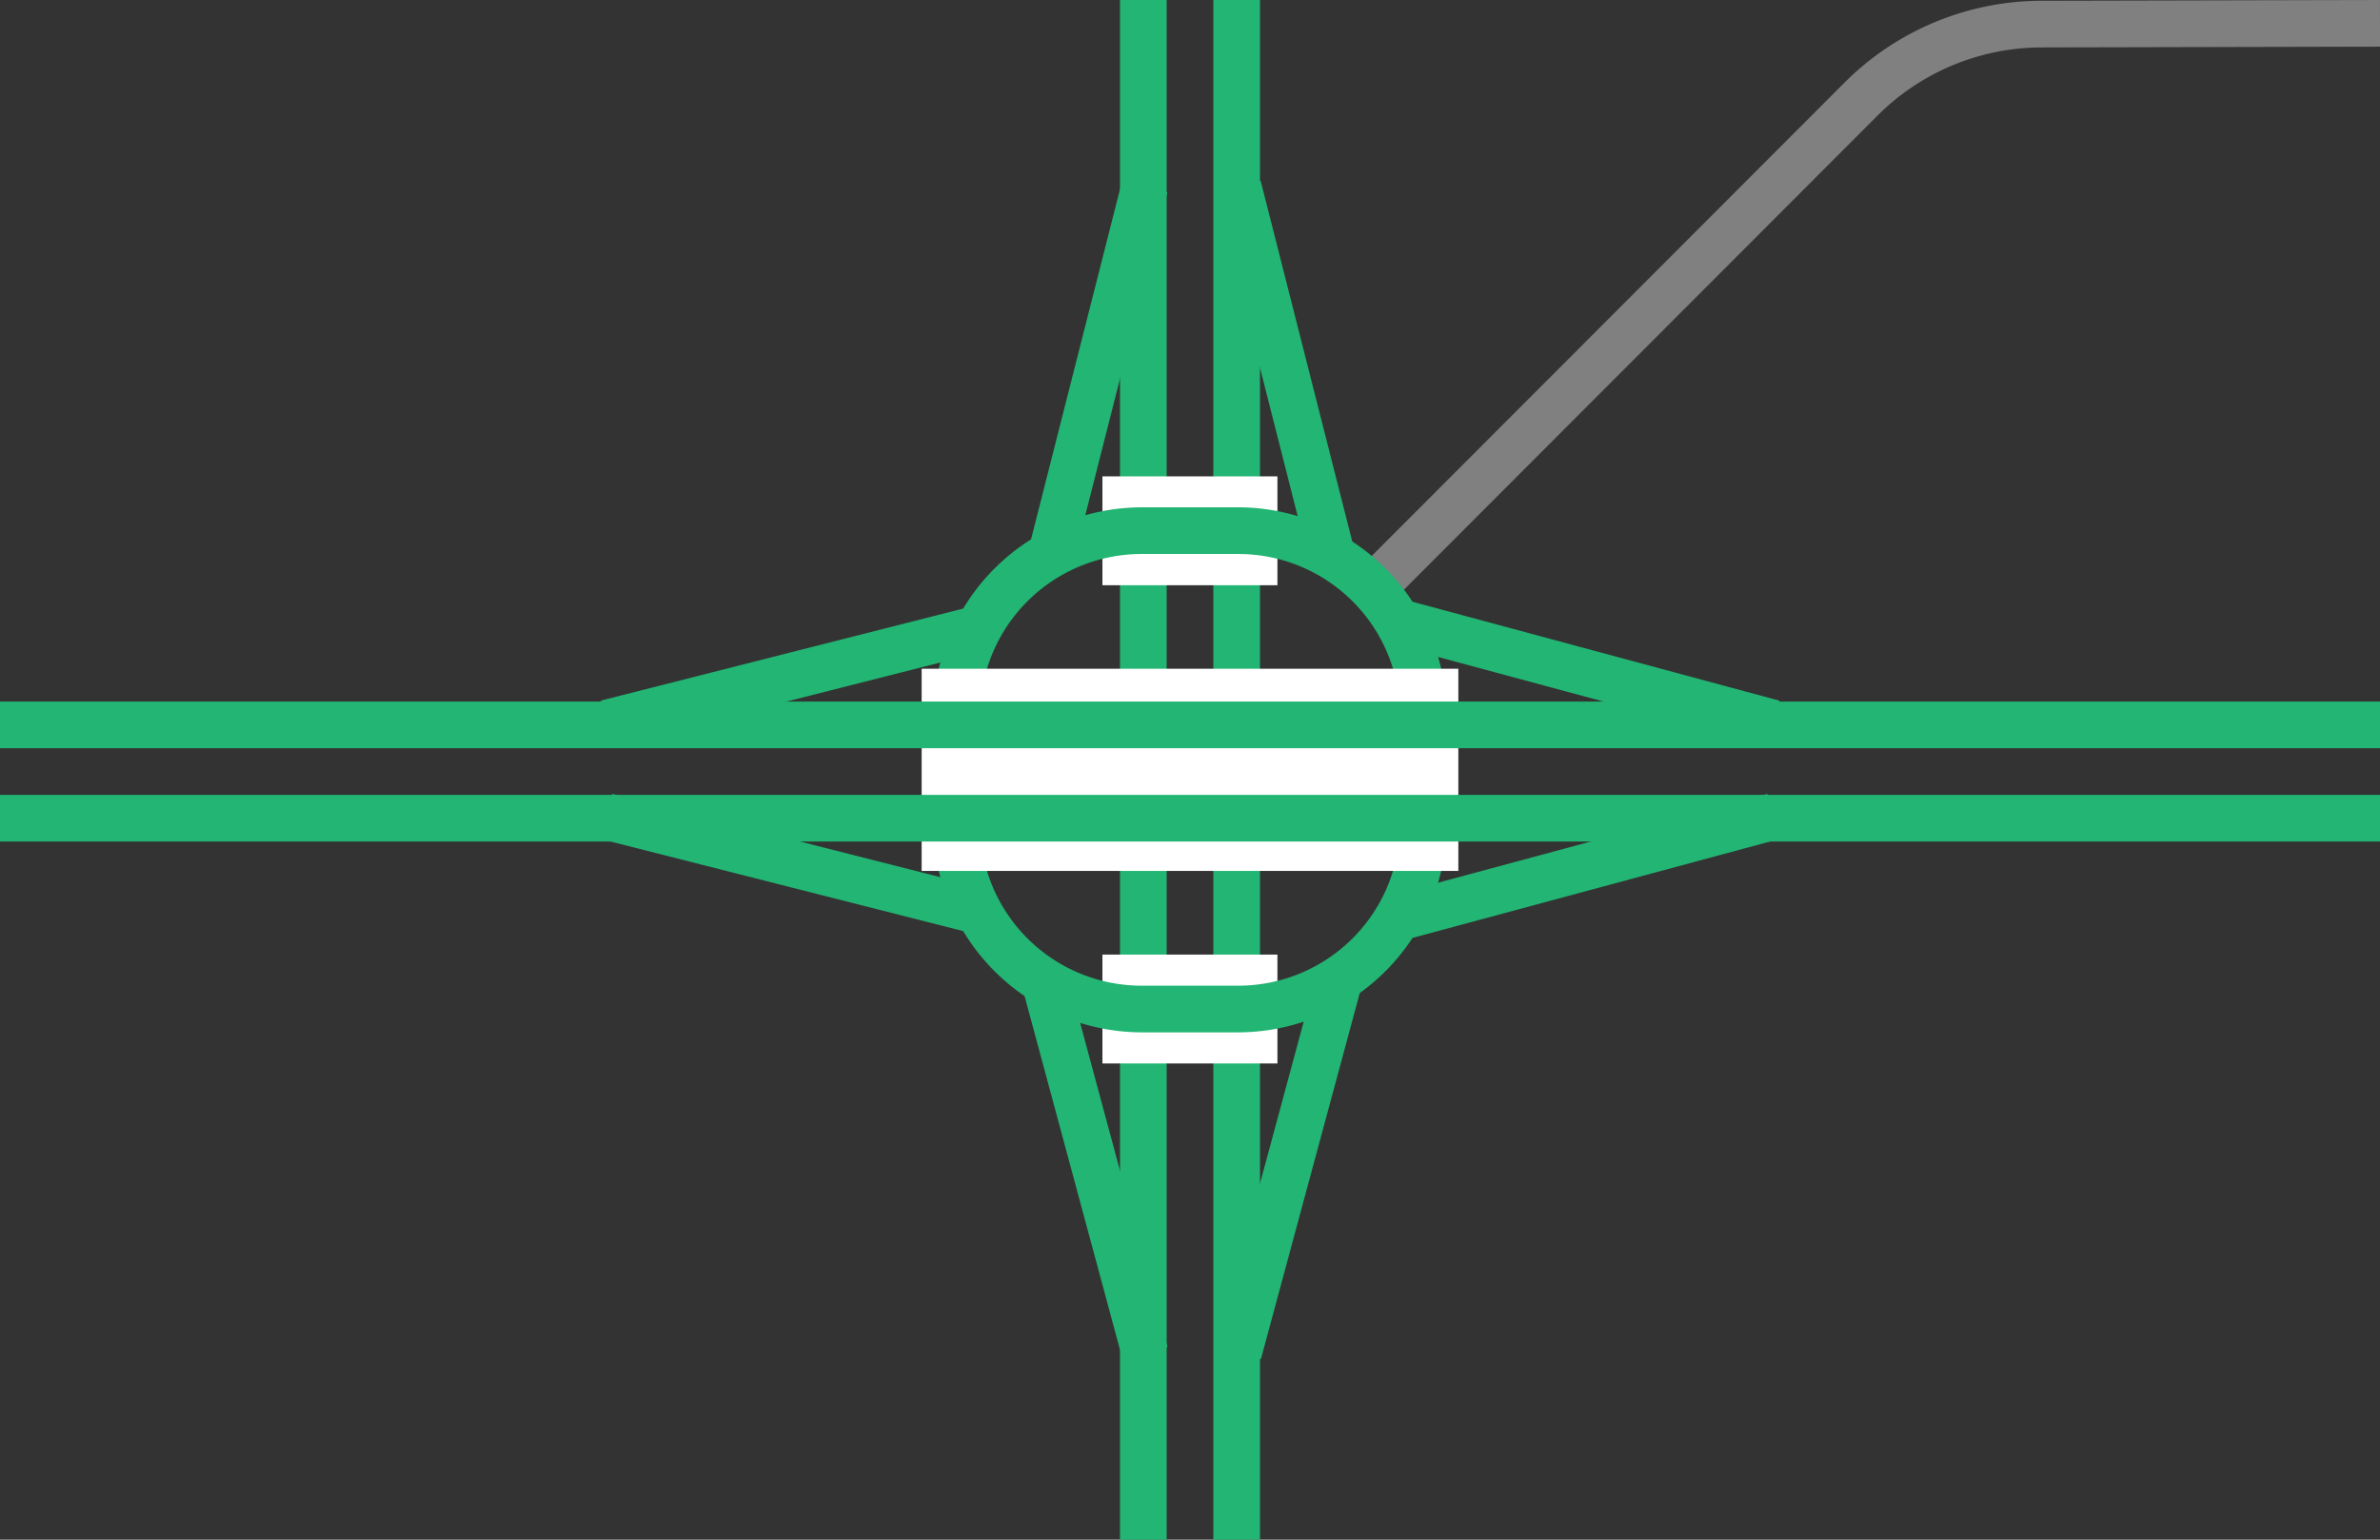 <svg viewBox="0 0 153 99" xmlns="http://www.w3.org/2000/svg"><rect x="0" y="0" width="153" height="99" fill="#333333" stroke="none"/><g fill="none"><path d="m79.61 87 6.38-23.63" stroke="#22b573" stroke-miterlimit="10" stroke-width="3"/><path d="m73.61 87-6.37-23.62" stroke="#22b573" stroke-miterlimit="10" stroke-width="3"/><path d="m39 52.5 23.62 6" stroke="#22b573" stroke-miterlimit="10" stroke-width="3"/><path d="m39 46.5 23.62-6" stroke="#22b573" stroke-miterlimit="10" stroke-width="3"/><path d="m114 52.5-23.63 6.37" stroke="#22b573" stroke-miterlimit="10" stroke-width="3"/><path d="m114 46.5-23.63-6.37" stroke="#22b573" stroke-miterlimit="10" stroke-width="3"/><path d="m79.59 12 6 23.63" stroke="#22b573" stroke-miterlimit="10" stroke-width="3"/><path d="m73.59 12-6 23.62" stroke="#22b573" stroke-miterlimit="10" stroke-width="3"/><path d="m79.5 0v99" stroke="#22b573" stroke-miterlimit="10" stroke-width="3"/><path d="m73.5 0v99" stroke="#22b573" stroke-miterlimit="10" stroke-width="3"/><path d="m70.87 64.88h11.25" stroke="#fff" stroke-miterlimit="10" stroke-width="7"/><path d="m70.87 34.13h11.25" stroke="#fff" stroke-miterlimit="10" stroke-width="7"/><path d="m153 1.5-21.71.05a16.44 16.44 0 0 0 -11.62 4.79l-31.53 31.57" stroke="#808080" stroke-miterlimit="10" stroke-width="3"/></g><path d="m79.62 35.62a10.4 10.4 0 0 1 10.38 10.38v7a10.4 10.4 0 0 1 -10.38 10.38h-6.24a10.4 10.4 0 0 1 -10.38-10.38v-7a10.4 10.4 0 0 1 10.38-10.38zm0-3h-6.24a13.43 13.43 0 0 0 -13.38 13.38v7a13.43 13.43 0 0 0 13.38 13.38h6.24a13.43 13.43 0 0 0 13.38-13.38v-7a13.43 13.43 0 0 0 -13.38-13.38z" fill="#22b573"/><path d="m59.25 49.5h34.5" fill="none" stroke="#fff" stroke-miterlimit="10" stroke-width="13"/><path d="m153 52.61h-153" fill="#fff" stroke="#22b573" stroke-miterlimit="10" stroke-width="3"/><path d="m153 46.61h-153" fill="#fff" stroke="#22b573" stroke-miterlimit="10" stroke-width="3"/></svg>